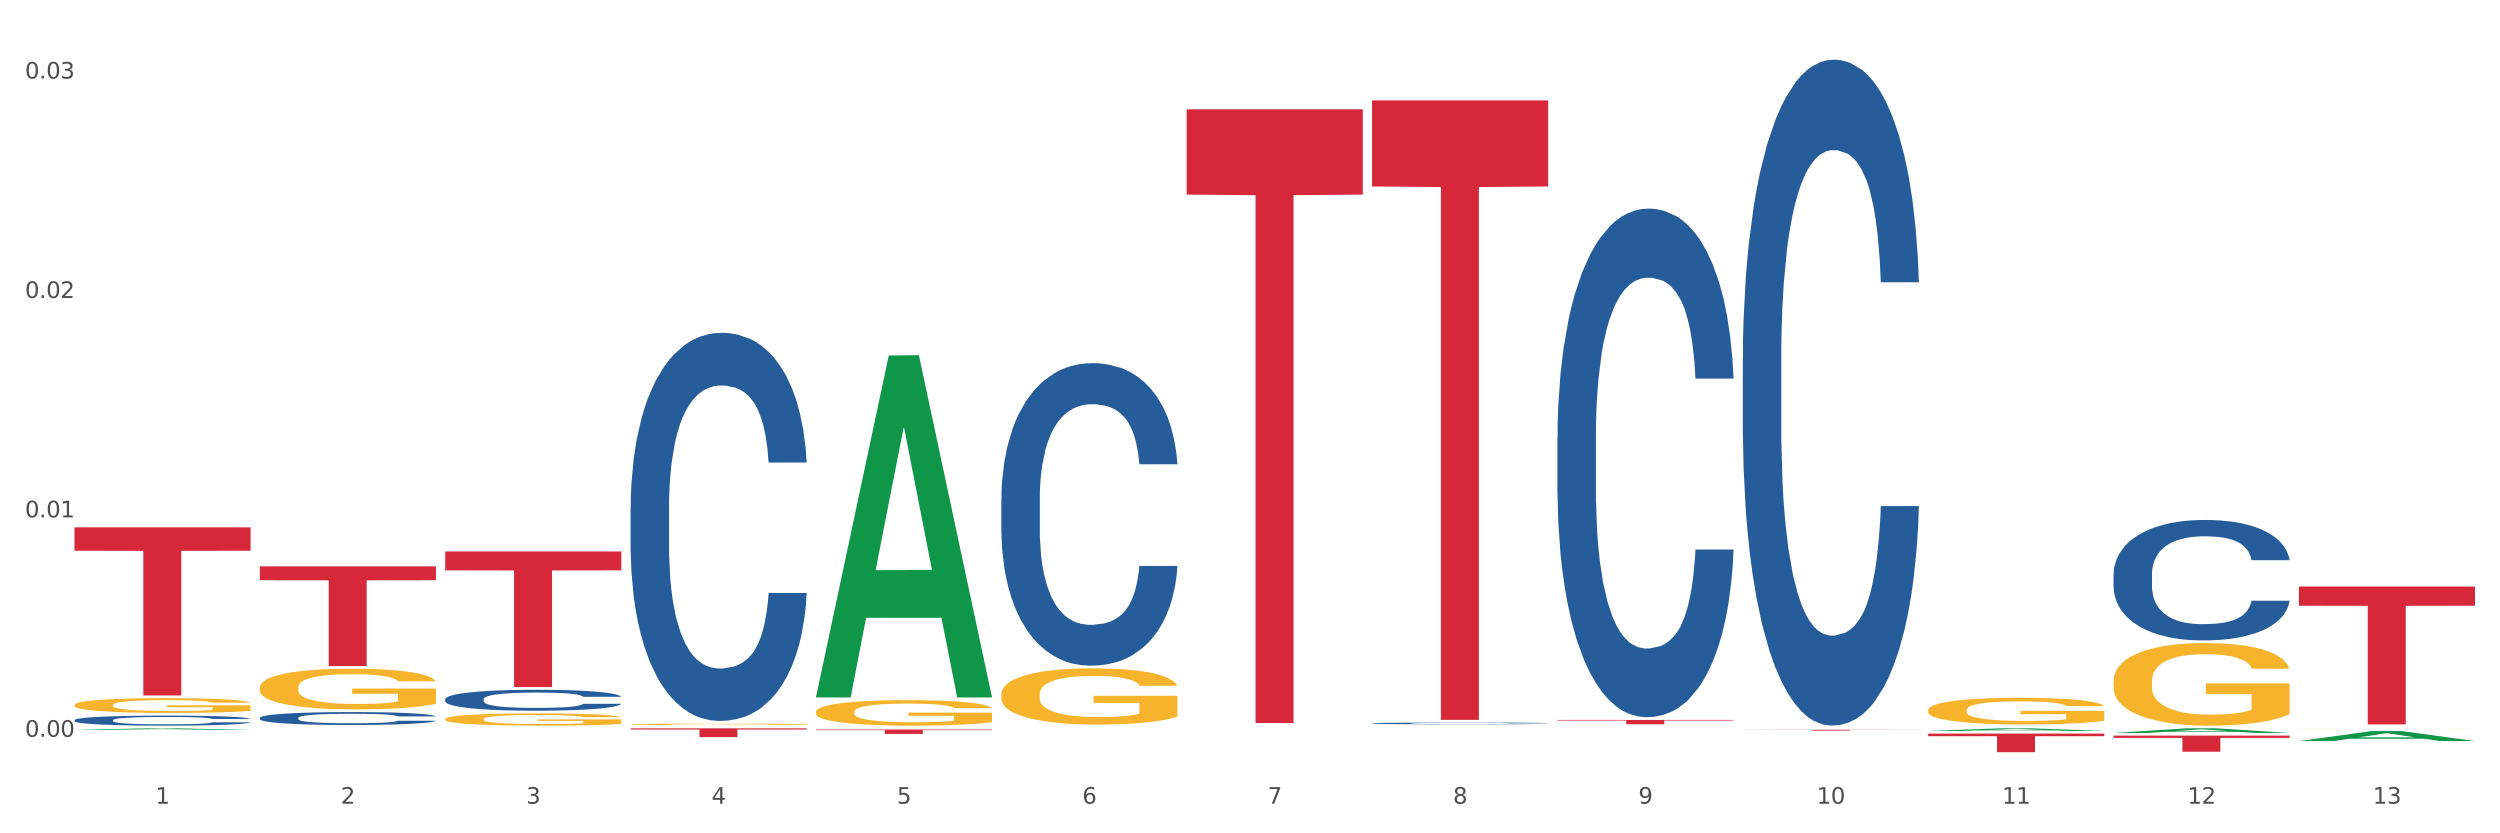 <?xml version="1.0" encoding="utf-8" standalone="no"?>
<!DOCTYPE svg PUBLIC "-//W3C//DTD SVG 1.1//EN"
  "http://www.w3.org/Graphics/SVG/1.1/DTD/svg11.dtd">
<svg xmlns:xlink="http://www.w3.org/1999/xlink" width="1080pt" height="360pt" viewBox="0 0 1080 360" xmlns="http://www.w3.org/2000/svg" version="1.1">
 <rect x="0" y="0" width="1080" height="360" fill="#333333" stroke="none"/>
 <defs>
  <style type="text/css">*{stroke-linejoin: round; stroke-linecap: butt}</style>
 </defs>
 <g id="figure_1">
  <g id="patch_1">
   <path d="M 0 360 
L 1080 360 
L 1080 0 
L 0 0 
z
" style="fill: #ffffff; stroke: #ffffff; stroke-linejoin: miter"/>
  </g>
  <g id="axes_1">
   <g id="matplotlib.axis_1">
    <g id="xtick_1">
     <g id="text_1">
      <!-- 1 -->
      <g style="fill: #4d4d4d" transform="translate(67.159 347.204) scale(0.096 -0.096)">
       <defs>
        <path id="DejaVuSans-31" d="M 794 531 
L 1825 531 
L 1825 4091 
L 703 3866 
L 703 4441 
L 1819 4666 
L 2450 4666 
L 2450 531 
L 3481 531 
L 3481 0 
L 794 0 
L 794 531 
z
" transform="scale(0.016)"/>
       </defs>
       <use xlink:href="#DejaVuSans-31"/>
      </g>
     </g>
    </g>
    <g id="xtick_2">
     <g id="text_2">
      <!-- 2 -->
      <g style="fill: #4d4d4d" transform="translate(147.238 347.204) scale(0.096 -0.096)">
       <defs>
        <path id="DejaVuSans-32" d="M 1228 531 
L 3431 531 
L 3431 0 
L 469 0 
L 469 531 
Q 828 903 1448 1529 
Q 2069 2156 2228 2338 
Q 2531 2678 2651 2914 
Q 2772 3150 2772 3378 
Q 2772 3750 2511 3984 
Q 2250 4219 1831 4219 
Q 1534 4219 1204 4116 
Q 875 4013 500 3803 
L 500 4441 
Q 881 4594 1212 4672 
Q 1544 4750 1819 4750 
Q 2544 4750 2975 4387 
Q 3406 4025 3406 3419 
Q 3406 3131 3298 2873 
Q 3191 2616 2906 2266 
Q 2828 2175 2409 1742 
Q 1991 1309 1228 531 
z
" transform="scale(0.016)"/>
       </defs>
       <use xlink:href="#DejaVuSans-32"/>
      </g>
     </g>
    </g>
    <g id="xtick_3">
     <g id="text_3">
      <!-- 3 -->
      <g style="fill: #4d4d4d" transform="translate(227.317 347.204) scale(0.096 -0.096)">
       <defs>
        <path id="DejaVuSans-33" d="M 2597 2516 
Q 3050 2419 3304 2112 
Q 3559 1806 3559 1356 
Q 3559 666 3084 287 
Q 2609 -91 1734 -91 
Q 1441 -91 1130 -33 
Q 819 25 488 141 
L 488 750 
Q 750 597 1062 519 
Q 1375 441 1716 441 
Q 2309 441 2620 675 
Q 2931 909 2931 1356 
Q 2931 1769 2642 2001 
Q 2353 2234 1838 2234 
L 1294 2234 
L 1294 2753 
L 1863 2753 
Q 2328 2753 2575 2939 
Q 2822 3125 2822 3475 
Q 2822 3834 2567 4026 
Q 2313 4219 1838 4219 
Q 1578 4219 1281 4162 
Q 984 4106 628 3988 
L 628 4550 
Q 988 4650 1302 4700 
Q 1616 4750 1894 4750 
Q 2613 4750 3031 4423 
Q 3450 4097 3450 3541 
Q 3450 3153 3228 2886 
Q 3006 2619 2597 2516 
z
" transform="scale(0.016)"/>
       </defs>
       <use xlink:href="#DejaVuSans-33"/>
      </g>
     </g>
    </g>
    <g id="xtick_4">
     <g id="text_4">
      <!-- 4 -->
      <g style="fill: #4d4d4d" transform="translate(307.396 347.204) scale(0.096 -0.096)">
       <defs>
        <path id="DejaVuSans-34" d="M 2419 4116 
L 825 1625 
L 2419 1625 
L 2419 4116 
z
M 2253 4666 
L 3047 4666 
L 3047 1625 
L 3713 1625 
L 3713 1100 
L 3047 1100 
L 3047 0 
L 2419 0 
L 2419 1100 
L 313 1100 
L 313 1709 
L 2253 4666 
z
" transform="scale(0.016)"/>
       </defs>
       <use xlink:href="#DejaVuSans-34"/>
      </g>
     </g>
    </g>
    <g id="xtick_5">
     <g id="text_5">
      <!-- 5 -->
      <g style="fill: #4d4d4d" transform="translate(387.475 347.204) scale(0.096 -0.096)">
       <defs>
        <path id="DejaVuSans-35" d="M 691 4666 
L 3169 4666 
L 3169 4134 
L 1269 4134 
L 1269 2991 
Q 1406 3038 1543 3061 
Q 1681 3084 1819 3084 
Q 2600 3084 3056 2656 
Q 3513 2228 3513 1497 
Q 3513 744 3044 326 
Q 2575 -91 1722 -91 
Q 1428 -91 1123 -41 
Q 819 9 494 109 
L 494 744 
Q 775 591 1075 516 
Q 1375 441 1709 441 
Q 2250 441 2565 725 
Q 2881 1009 2881 1497 
Q 2881 1984 2565 2268 
Q 2250 2553 1709 2553 
Q 1456 2553 1204 2497 
Q 953 2441 691 2322 
L 691 4666 
z
" transform="scale(0.016)"/>
       </defs>
       <use xlink:href="#DejaVuSans-35"/>
      </g>
     </g>
    </g>
    <g id="xtick_6">
     <g id="text_6">
      <!-- 6 -->
      <g style="fill: #4d4d4d" transform="translate(467.554 347.204) scale(0.096 -0.096)">
       <defs>
        <path id="DejaVuSans-36" d="M 2113 2584 
Q 1688 2584 1439 2293 
Q 1191 2003 1191 1497 
Q 1191 994 1439 701 
Q 1688 409 2113 409 
Q 2538 409 2786 701 
Q 3034 994 3034 1497 
Q 3034 2003 2786 2293 
Q 2538 2584 2113 2584 
z
M 3366 4563 
L 3366 3988 
Q 3128 4100 2886 4159 
Q 2644 4219 2406 4219 
Q 1781 4219 1451 3797 
Q 1122 3375 1075 2522 
Q 1259 2794 1537 2939 
Q 1816 3084 2150 3084 
Q 2853 3084 3261 2657 
Q 3669 2231 3669 1497 
Q 3669 778 3244 343 
Q 2819 -91 2113 -91 
Q 1303 -91 875 529 
Q 447 1150 447 2328 
Q 447 3434 972 4092 
Q 1497 4750 2381 4750 
Q 2619 4750 2861 4703 
Q 3103 4656 3366 4563 
z
" transform="scale(0.016)"/>
       </defs>
       <use xlink:href="#DejaVuSans-36"/>
      </g>
     </g>
    </g>
    <g id="xtick_7">
     <g id="text_7">
      <!-- 7 -->
      <g style="fill: #4d4d4d" transform="translate(547.634 347.204) scale(0.096 -0.096)">
       <defs>
        <path id="DejaVuSans-37" d="M 525 4666 
L 3525 4666 
L 3525 4397 
L 1831 0 
L 1172 0 
L 2766 4134 
L 525 4134 
L 525 4666 
z
" transform="scale(0.016)"/>
       </defs>
       <use xlink:href="#DejaVuSans-37"/>
      </g>
     </g>
    </g>
    <g id="xtick_8">
     <g id="text_8">
      <!-- 8 -->
      <g style="fill: #4d4d4d" transform="translate(627.713 347.204) scale(0.096 -0.096)">
       <defs>
        <path id="DejaVuSans-38" d="M 2034 2216 
Q 1584 2216 1326 1975 
Q 1069 1734 1069 1313 
Q 1069 891 1326 650 
Q 1584 409 2034 409 
Q 2484 409 2743 651 
Q 3003 894 3003 1313 
Q 3003 1734 2745 1975 
Q 2488 2216 2034 2216 
z
M 1403 2484 
Q 997 2584 770 2862 
Q 544 3141 544 3541 
Q 544 4100 942 4425 
Q 1341 4750 2034 4750 
Q 2731 4750 3128 4425 
Q 3525 4100 3525 3541 
Q 3525 3141 3298 2862 
Q 3072 2584 2669 2484 
Q 3125 2378 3379 2068 
Q 3634 1759 3634 1313 
Q 3634 634 3220 271 
Q 2806 -91 2034 -91 
Q 1263 -91 848 271 
Q 434 634 434 1313 
Q 434 1759 690 2068 
Q 947 2378 1403 2484 
z
M 1172 3481 
Q 1172 3119 1398 2916 
Q 1625 2713 2034 2713 
Q 2441 2713 2670 2916 
Q 2900 3119 2900 3481 
Q 2900 3844 2670 4047 
Q 2441 4250 2034 4250 
Q 1625 4250 1398 4047 
Q 1172 3844 1172 3481 
z
" transform="scale(0.016)"/>
       </defs>
       <use xlink:href="#DejaVuSans-38"/>
      </g>
     </g>
    </g>
    <g id="xtick_9">
     <g id="text_9">
      <!-- 9 -->
      <g style="fill: #4d4d4d" transform="translate(707.792 347.204) scale(0.096 -0.096)">
       <defs>
        <path id="DejaVuSans-39" d="M 703 97 
L 703 672 
Q 941 559 1184 500 
Q 1428 441 1663 441 
Q 2288 441 2617 861 
Q 2947 1281 2994 2138 
Q 2813 1869 2534 1725 
Q 2256 1581 1919 1581 
Q 1219 1581 811 2004 
Q 403 2428 403 3163 
Q 403 3881 828 4315 
Q 1253 4750 1959 4750 
Q 2769 4750 3195 4129 
Q 3622 3509 3622 2328 
Q 3622 1225 3098 567 
Q 2575 -91 1691 -91 
Q 1453 -91 1209 -44 
Q 966 3 703 97 
z
M 1959 2075 
Q 2384 2075 2632 2365 
Q 2881 2656 2881 3163 
Q 2881 3666 2632 3958 
Q 2384 4250 1959 4250 
Q 1534 4250 1286 3958 
Q 1038 3666 1038 3163 
Q 1038 2656 1286 2365 
Q 1534 2075 1959 2075 
z
" transform="scale(0.016)"/>
       </defs>
       <use xlink:href="#DejaVuSans-39"/>
      </g>
     </g>
    </g>
    <g id="xtick_10">
     <g id="text_10">
      <!-- 10 -->
      <g style="fill: #4d4d4d" transform="translate(784.817 347.204) scale(0.096 -0.096)">
       <defs>
        <path id="DejaVuSans-30" d="M 2034 4250 
Q 1547 4250 1301 3770 
Q 1056 3291 1056 2328 
Q 1056 1369 1301 889 
Q 1547 409 2034 409 
Q 2525 409 2770 889 
Q 3016 1369 3016 2328 
Q 3016 3291 2770 3770 
Q 2525 4250 2034 4250 
z
M 2034 4750 
Q 2819 4750 3233 4129 
Q 3647 3509 3647 2328 
Q 3647 1150 3233 529 
Q 2819 -91 2034 -91 
Q 1250 -91 836 529 
Q 422 1150 422 2328 
Q 422 3509 836 4129 
Q 1250 4750 2034 4750 
z
" transform="scale(0.016)"/>
       </defs>
       <use xlink:href="#DejaVuSans-31"/>
       <use xlink:href="#DejaVuSans-30" transform="translate(63.623 0)"/>
      </g>
     </g>
    </g>
    <g id="xtick_11">
     <g id="text_11">
      <!-- 11 -->
      <g style="fill: #4d4d4d" transform="translate(864.896 347.204) scale(0.096 -0.096)">
       <use xlink:href="#DejaVuSans-31"/>
       <use xlink:href="#DejaVuSans-31" transform="translate(63.623 0)"/>
      </g>
     </g>
    </g>
    <g id="xtick_12">
     <g id="text_12">
      <!-- 12 -->
      <g style="fill: #4d4d4d" transform="translate(944.975 347.204) scale(0.096 -0.096)">
       <use xlink:href="#DejaVuSans-31"/>
       <use xlink:href="#DejaVuSans-32" transform="translate(63.623 0)"/>
      </g>
     </g>
    </g>
    <g id="xtick_13">
     <g id="text_13">
      <!-- 13 -->
      <g style="fill: #4d4d4d" transform="translate(1025.054 347.204) scale(0.096 -0.096)">
       <use xlink:href="#DejaVuSans-31"/>
       <use xlink:href="#DejaVuSans-33" transform="translate(63.623 0)"/>
      </g>
     </g>
    </g>
    <g id="xtick_14"/>
    <g id="xtick_15"/>
    <g id="xtick_16"/>
    <g id="xtick_17"/>
    <g id="xtick_18"/>
    <g id="xtick_19"/>
    <g id="xtick_20"/>
    <g id="xtick_21"/>
    <g id="xtick_22"/>
    <g id="xtick_23"/>
    <g id="xtick_24"/>
    <g id="xtick_25"/>
   </g>
   <g id="matplotlib.axis_2">
    <g id="ytick_1">
     <g id="text_14">
      <!-- 0.00 -->
      <g style="fill: #4d4d4d" transform="translate(10.8 318.287) scale(0.096 -0.096)">
       <defs>
        <path id="DejaVuSans-2e" d="M 684 794 
L 1344 794 
L 1344 0 
L 684 0 
L 684 794 
z
" transform="scale(0.016)"/>
       </defs>
       <use xlink:href="#DejaVuSans-30"/>
       <use xlink:href="#DejaVuSans-2e" transform="translate(63.623 0)"/>
       <use xlink:href="#DejaVuSans-30" transform="translate(95.41 0)"/>
       <use xlink:href="#DejaVuSans-30" transform="translate(159.033 0)"/>
      </g>
     </g>
    </g>
    <g id="ytick_2">
     <g id="text_15">
      <!-- 0.01 -->
      <g style="fill: #4d4d4d" transform="translate(10.8 223.505) scale(0.096 -0.096)">
       <use xlink:href="#DejaVuSans-30"/>
       <use xlink:href="#DejaVuSans-2e" transform="translate(63.623 0)"/>
       <use xlink:href="#DejaVuSans-30" transform="translate(95.41 0)"/>
       <use xlink:href="#DejaVuSans-31" transform="translate(159.033 0)"/>
      </g>
     </g>
    </g>
    <g id="ytick_3">
     <g id="text_16">
      <!-- 0.02 -->
      <g style="fill: #4d4d4d" transform="translate(10.8 128.722) scale(0.096 -0.096)">
       <use xlink:href="#DejaVuSans-30"/>
       <use xlink:href="#DejaVuSans-2e" transform="translate(63.623 0)"/>
       <use xlink:href="#DejaVuSans-30" transform="translate(95.41 0)"/>
       <use xlink:href="#DejaVuSans-32" transform="translate(159.033 0)"/>
      </g>
     </g>
    </g>
    <g id="ytick_4">
     <g id="text_17">
      <!-- 0.03 -->
      <g style="fill: #4d4d4d" transform="translate(10.8 33.94) scale(0.096 -0.096)">
       <use xlink:href="#DejaVuSans-30"/>
       <use xlink:href="#DejaVuSans-2e" transform="translate(63.623 0)"/>
       <use xlink:href="#DejaVuSans-30" transform="translate(95.41 0)"/>
       <use xlink:href="#DejaVuSans-33" transform="translate(159.033 0)"/>
      </g>
     </g>
    </g>
    <g id="ytick_5"/>
    <g id="ytick_6"/>
    <g id="ytick_7"/>
   </g>
   <g id="PolyCollection_1">
    <path d="M 32.175 315.319 
L 32.253 315.318 
L 63.625 314.64 
L 76.644 314.64 
L 108.25 315.32 
L 93.192 315.32 
L 86.369 315.161 
L 53.978 315.161 
L 53.743 315.164 
L 47.155 315.32 
L 32.175 315.32 
L 32.175 315.319 
L 58.056 315.067 
L 82.291 315.066 
L 70.291 314.785 
L 70.134 314.783 
L 69.977 314.785 
L 57.978 315.066 
L 58.056 315.067 
L 32.175 315.319 
z
" clip-path="url(#pb653a51c1b)" style="fill: #109648"/>
    <path d="M 112.254 297.011 
L 112.344 296.995 
L 112.344 296.418 
L 112.524 295.92 
L 113.422 294.717 
L 114.769 293.723 
L 115.757 293.193 
L 116.745 292.76 
L 117.913 292.327 
L 119.35 291.878 
L 121.954 291.22 
L 123.571 290.883 
L 125.547 290.53 
L 129.14 290.017 
L 131.744 289.728 
L 134.439 289.488 
L 138.84 289.199 
L 141.714 289.071 
L 144.768 288.974 
L 148.45 288.91 
L 151.235 288.894 
L 157.342 288.942 
L 162.552 289.087 
L 165.067 289.199 
L 168.3 289.391 
L 170.007 289.52 
L 172.791 289.776 
L 175.665 290.113 
L 177.641 290.402 
L 180.605 290.947 
L 182.85 291.493 
L 184.916 292.167 
L 185.994 292.632 
L 186.802 293.065 
L 187.521 293.562 
L 188.24 294.348 
L 172.072 294.348 
L 171.444 293.787 
L 170.456 293.257 
L 169.019 292.744 
L 167.761 292.423 
L 165.606 292.022 
L 163.63 291.766 
L 161.564 291.573 
L 159.049 291.413 
L 157.073 291.332 
L 154.289 291.268 
L 148.81 291.284 
L 145.127 291.413 
L 142.612 291.573 
L 140.996 291.717 
L 139.559 291.878 
L 137.942 292.102 
L 136.056 292.439 
L 134.708 292.744 
L 133.361 293.129 
L 132.283 293.514 
L 131.295 293.963 
L 130.487 294.445 
L 129.858 294.942 
L 129.319 295.551 
L 128.87 296.562 
L 128.87 298.76 
L 129.05 299.257 
L 129.499 299.915 
L 130.038 300.412 
L 130.936 301.005 
L 131.744 301.406 
L 133.271 301.984 
L 134.978 302.465 
L 136.325 302.77 
L 137.672 303.027 
L 140.008 303.38 
L 142.612 303.668 
L 144.858 303.845 
L 147.912 304.005 
L 149.977 304.069 
L 151.774 304.101 
L 156.175 304.101 
L 159.318 304.053 
L 162.821 303.941 
L 165.516 303.797 
L 167.761 303.62 
L 170.276 303.331 
L 171.893 303.059 
L 171.893 299.706 
L 152.133 299.69 
L 152.133 297.46 
L 188.329 297.46 
L 188.329 304.005 
L 186.802 304.342 
L 185.096 304.647 
L 183.3 304.92 
L 180.605 305.256 
L 177.372 305.577 
L 174.497 305.802 
L 171.444 305.994 
L 167.851 306.171 
L 163.181 306.331 
L 160.306 306.395 
L 156.714 306.443 
L 152.492 306.46 
L 148.81 306.427 
L 145.217 306.347 
L 141.445 306.203 
L 137.762 305.994 
L 134.978 305.786 
L 132.194 305.529 
L 129.23 305.192 
L 126.894 304.871 
L 125.098 304.583 
L 123.122 304.214 
L 120.966 303.732 
L 119.35 303.299 
L 117.913 302.85 
L 116.386 302.273 
L 115.308 301.775 
L 114.23 301.15 
L 113.601 300.685 
L 112.883 299.963 
L 112.344 298.952 
L 112.254 297.011 
z
" clip-path="url(#pb653a51c1b)" style="fill: #f7b32b"/>
    <path d="M 192.333 310.635 
L 192.423 310.63 
L 192.423 310.456 
L 192.603 310.306 
L 193.501 309.944 
L 194.848 309.644 
L 195.836 309.484 
L 196.824 309.353 
L 197.992 309.223 
L 199.429 309.087 
L 202.034 308.889 
L 203.65 308.788 
L 205.626 308.681 
L 209.219 308.526 
L 211.824 308.439 
L 214.518 308.367 
L 218.919 308.28 
L 221.793 308.241 
L 224.847 308.212 
L 228.53 308.193 
L 231.314 308.188 
L 237.422 308.202 
L 242.631 308.246 
L 245.146 308.28 
L 248.379 308.338 
L 250.086 308.376 
L 252.87 308.454 
L 255.744 308.555 
L 257.72 308.642 
L 260.684 308.807 
L 262.93 308.971 
L 264.995 309.175 
L 266.073 309.315 
L 266.882 309.445 
L 267.6 309.595 
L 268.319 309.832 
L 252.152 309.832 
L 251.523 309.663 
L 250.535 309.503 
L 249.098 309.349 
L 247.84 309.252 
L 245.685 309.131 
L 243.709 309.054 
L 241.643 308.996 
L 239.128 308.947 
L 237.152 308.923 
L 234.368 308.904 
L 228.889 308.908 
L 225.206 308.947 
L 222.692 308.996 
L 221.075 309.039 
L 219.638 309.087 
L 218.021 309.155 
L 216.135 309.257 
L 214.788 309.349 
L 213.44 309.465 
L 212.363 309.581 
L 211.375 309.716 
L 210.566 309.861 
L 209.937 310.011 
L 209.399 310.195 
L 208.949 310.5 
L 208.949 311.162 
L 209.129 311.312 
L 209.578 311.511 
L 210.117 311.661 
L 211.015 311.84 
L 211.824 311.96 
L 213.351 312.135 
L 215.057 312.28 
L 216.404 312.372 
L 217.752 312.449 
L 220.087 312.555 
L 222.692 312.642 
L 224.937 312.696 
L 227.991 312.744 
L 230.057 312.763 
L 231.853 312.773 
L 236.254 312.773 
L 239.398 312.759 
L 242.9 312.725 
L 245.595 312.681 
L 247.84 312.628 
L 250.355 312.541 
L 251.972 312.459 
L 251.972 311.448 
L 232.212 311.443 
L 232.212 310.771 
L 268.408 310.771 
L 268.408 312.744 
L 266.882 312.846 
L 265.175 312.937 
L 263.379 313.02 
L 260.684 313.121 
L 257.451 313.218 
L 254.577 313.286 
L 251.523 313.344 
L 247.93 313.397 
L 243.26 313.445 
L 240.386 313.465 
L 236.793 313.479 
L 232.571 313.484 
L 228.889 313.474 
L 225.296 313.45 
L 221.524 313.407 
L 217.841 313.344 
L 215.057 313.281 
L 212.273 313.203 
L 209.309 313.102 
L 206.974 313.005 
L 205.177 312.918 
L 203.201 312.807 
L 201.046 312.662 
L 199.429 312.531 
L 197.992 312.396 
L 196.465 312.222 
L 195.387 312.072 
L 194.309 311.883 
L 193.681 311.743 
L 192.962 311.525 
L 192.423 311.22 
L 192.333 310.635 
z
" clip-path="url(#pb653a51c1b)" style="fill: #f7b32b"/>
    <path d="M 272.412 312.894 
L 272.502 312.893 
L 272.502 312.872 
L 272.682 312.854 
L 273.58 312.81 
L 274.927 312.774 
L 275.915 312.754 
L 276.903 312.738 
L 278.071 312.723 
L 279.508 312.706 
L 282.113 312.682 
L 283.729 312.67 
L 285.705 312.657 
L 289.298 312.638 
L 291.903 312.627 
L 294.597 312.619 
L 298.998 312.608 
L 301.873 312.603 
L 304.926 312.6 
L 308.609 312.598 
L 311.393 312.597 
L 317.501 312.599 
L 322.71 312.604 
L 325.225 312.608 
L 328.458 312.615 
L 330.165 312.62 
L 332.949 312.629 
L 335.823 312.642 
L 337.799 312.652 
L 340.763 312.672 
L 343.009 312.692 
L 345.075 312.717 
L 346.152 312.734 
L 346.961 312.75 
L 347.679 312.768 
L 348.398 312.796 
L 332.231 312.796 
L 331.602 312.776 
L 330.614 312.757 
L 329.177 312.738 
L 327.919 312.726 
L 325.764 312.711 
L 323.788 312.702 
L 321.722 312.695 
L 319.207 312.689 
L 317.231 312.686 
L 314.447 312.684 
L 308.968 312.684 
L 305.286 312.689 
L 302.771 312.695 
L 301.154 312.7 
L 299.717 312.706 
L 298.1 312.714 
L 296.214 312.727 
L 294.867 312.738 
L 293.52 312.752 
L 292.442 312.766 
L 291.454 312.782 
L 290.645 312.8 
L 290.017 312.818 
L 289.478 312.84 
L 289.029 312.877 
L 289.029 312.958 
L 289.208 312.976 
L 289.657 313 
L 290.196 313.018 
L 291.094 313.04 
L 291.903 313.055 
L 293.43 313.076 
L 295.136 313.093 
L 296.483 313.104 
L 297.831 313.114 
L 300.166 313.127 
L 302.771 313.137 
L 305.016 313.144 
L 308.07 313.15 
L 310.136 313.152 
L 311.932 313.153 
L 316.333 313.153 
L 319.477 313.151 
L 322.98 313.147 
L 325.674 313.142 
L 327.919 313.135 
L 330.434 313.125 
L 332.051 313.115 
L 332.051 312.992 
L 312.291 312.992 
L 312.291 312.91 
L 348.488 312.91 
L 348.488 313.15 
L 346.961 313.162 
L 345.254 313.173 
L 343.458 313.183 
L 340.763 313.195 
L 337.53 313.207 
L 334.656 313.215 
L 331.602 313.222 
L 328.009 313.229 
L 323.339 313.235 
L 320.465 313.237 
L 316.872 313.239 
L 312.651 313.239 
L 308.968 313.238 
L 305.375 313.235 
L 301.603 313.23 
L 297.921 313.222 
L 295.136 313.215 
L 292.352 313.205 
L 289.388 313.193 
L 287.053 313.181 
L 285.256 313.171 
L 283.28 313.157 
L 281.125 313.14 
L 279.508 313.124 
L 278.071 313.107 
L 276.544 313.086 
L 275.466 313.068 
L 274.388 313.045 
L 273.76 313.028 
L 273.041 313.002 
L 272.502 312.965 
L 272.412 312.894 
z
" clip-path="url(#pb653a51c1b)" style="fill: #f7b32b"/>
    <path d="M 352.492 307.56 
L 352.581 307.55 
L 352.581 307.188 
L 352.761 306.876 
L 353.659 306.122 
L 355.006 305.498 
L 355.994 305.166 
L 356.982 304.895 
L 358.15 304.623 
L 359.587 304.342 
L 362.192 303.929 
L 363.809 303.718 
L 365.785 303.497 
L 369.377 303.175 
L 371.982 302.994 
L 374.676 302.843 
L 379.078 302.662 
L 381.952 302.582 
L 385.005 302.521 
L 388.688 302.481 
L 391.472 302.471 
L 397.58 302.501 
L 402.789 302.592 
L 405.304 302.662 
L 408.538 302.783 
L 410.244 302.863 
L 413.028 303.024 
L 415.903 303.235 
L 417.879 303.416 
L 420.843 303.758 
L 423.088 304.1 
L 425.154 304.523 
L 426.232 304.814 
L 427.04 305.086 
L 427.758 305.398 
L 428.477 305.891 
L 412.31 305.891 
L 411.681 305.539 
L 410.693 305.207 
L 409.256 304.885 
L 407.999 304.684 
L 405.843 304.432 
L 403.867 304.271 
L 401.801 304.151 
L 399.286 304.05 
L 397.31 304 
L 394.526 303.959 
L 389.047 303.97 
L 385.365 304.05 
L 382.85 304.151 
L 381.233 304.241 
L 379.796 304.342 
L 378.179 304.482 
L 376.293 304.694 
L 374.946 304.885 
L 373.599 305.126 
L 372.521 305.368 
L 371.533 305.649 
L 370.724 305.951 
L 370.096 306.263 
L 369.557 306.645 
L 369.108 307.278 
L 369.108 308.656 
L 369.287 308.968 
L 369.737 309.381 
L 370.275 309.692 
L 371.174 310.064 
L 371.982 310.316 
L 373.509 310.678 
L 375.215 310.98 
L 376.563 311.171 
L 377.91 311.332 
L 380.245 311.553 
L 382.85 311.734 
L 385.095 311.845 
L 388.149 311.945 
L 390.215 311.985 
L 392.011 312.006 
L 396.412 312.006 
L 399.556 311.975 
L 403.059 311.905 
L 405.753 311.814 
L 407.999 311.704 
L 410.514 311.523 
L 412.13 311.352 
L 412.13 309.25 
L 392.37 309.24 
L 392.37 307.842 
L 428.567 307.842 
L 428.567 311.945 
L 427.04 312.156 
L 425.333 312.348 
L 423.537 312.519 
L 420.843 312.73 
L 417.609 312.931 
L 414.735 313.072 
L 411.681 313.192 
L 408.088 313.303 
L 403.418 313.404 
L 400.544 313.444 
L 396.951 313.474 
L 392.73 313.484 
L 389.047 313.464 
L 385.455 313.414 
L 381.682 313.323 
L 378 313.192 
L 375.215 313.062 
L 372.431 312.901 
L 369.467 312.689 
L 367.132 312.488 
L 365.335 312.307 
L 363.359 312.076 
L 361.204 311.774 
L 359.587 311.503 
L 358.15 311.221 
L 356.623 310.859 
L 355.545 310.547 
L 354.468 310.155 
L 353.839 309.863 
L 353.12 309.411 
L 352.581 308.777 
L 352.492 307.56 
z
" clip-path="url(#pb653a51c1b)" style="fill: #f7b32b"/>
    <path d="M 432.571 299.954 
L 432.661 299.932 
L 432.661 299.133 
L 432.84 298.446 
L 433.738 296.782 
L 435.086 295.406 
L 436.074 294.674 
L 437.062 294.075 
L 438.229 293.476 
L 439.666 292.855 
L 442.271 291.945 
L 443.888 291.479 
L 445.864 290.991 
L 449.456 290.281 
L 452.061 289.882 
L 454.756 289.549 
L 459.157 289.15 
L 462.031 288.972 
L 465.085 288.839 
L 468.767 288.75 
L 471.551 288.728 
L 477.659 288.795 
L 482.868 288.994 
L 485.383 289.15 
L 488.617 289.416 
L 490.323 289.593 
L 493.108 289.948 
L 495.982 290.414 
L 497.958 290.814 
L 500.922 291.568 
L 503.167 292.322 
L 505.233 293.254 
L 506.311 293.897 
L 507.119 294.496 
L 507.838 295.184 
L 508.556 296.271 
L 492.389 296.271 
L 491.76 295.495 
L 490.772 294.763 
L 489.335 294.053 
L 488.078 293.609 
L 485.922 293.054 
L 483.946 292.699 
L 481.88 292.433 
L 479.366 292.211 
L 477.39 292.1 
L 474.605 292.012 
L 469.126 292.034 
L 465.444 292.211 
L 462.929 292.433 
L 461.312 292.633 
L 459.875 292.855 
L 458.258 293.165 
L 456.372 293.631 
L 455.025 294.053 
L 453.678 294.585 
L 452.6 295.118 
L 451.612 295.739 
L 450.804 296.404 
L 450.175 297.092 
L 449.636 297.935 
L 449.187 299.333 
L 449.187 302.372 
L 449.367 303.06 
L 449.816 303.97 
L 450.355 304.658 
L 451.253 305.479 
L 452.061 306.033 
L 453.588 306.832 
L 455.295 307.497 
L 456.642 307.919 
L 457.989 308.274 
L 460.324 308.762 
L 462.929 309.161 
L 465.174 309.405 
L 468.228 309.627 
L 470.294 309.716 
L 472.09 309.76 
L 476.491 309.76 
L 479.635 309.694 
L 483.138 309.539 
L 485.832 309.339 
L 488.078 309.095 
L 490.593 308.695 
L 492.209 308.318 
L 492.209 303.681 
L 472.45 303.659 
L 472.45 300.575 
L 508.646 300.575 
L 508.646 309.627 
L 507.119 310.093 
L 505.413 310.515 
L 503.616 310.892 
L 500.922 311.358 
L 497.688 311.802 
L 494.814 312.112 
L 491.76 312.378 
L 488.168 312.622 
L 483.497 312.844 
L 480.623 312.933 
L 477.03 313 
L 472.809 313.022 
L 469.126 312.977 
L 465.534 312.866 
L 461.761 312.667 
L 458.079 312.378 
L 455.295 312.09 
L 452.51 311.735 
L 449.546 311.269 
L 447.211 310.825 
L 445.415 310.426 
L 443.439 309.916 
L 441.283 309.25 
L 439.666 308.651 
L 438.229 308.03 
L 436.702 307.231 
L 435.625 306.543 
L 434.547 305.678 
L 433.918 305.035 
L 433.199 304.036 
L 432.661 302.639 
L 432.571 299.954 
z
" clip-path="url(#pb653a51c1b)" style="fill: #f7b32b"/>
    <path d="M 832.967 306.775 
L 833.056 306.765 
L 833.056 306.386 
L 833.236 306.059 
L 834.134 305.27 
L 835.481 304.617 
L 836.469 304.269 
L 837.457 303.985 
L 838.625 303.701 
L 840.062 303.406 
L 842.667 302.974 
L 844.283 302.753 
L 846.259 302.522 
L 849.852 302.185 
L 852.457 301.995 
L 855.151 301.837 
L 859.552 301.648 
L 862.427 301.564 
L 865.48 301.5 
L 869.163 301.458 
L 871.947 301.448 
L 878.055 301.479 
L 883.264 301.574 
L 885.779 301.648 
L 889.012 301.774 
L 890.719 301.858 
L 893.503 302.027 
L 896.377 302.248 
L 898.353 302.438 
L 901.317 302.795 
L 903.563 303.153 
L 905.629 303.596 
L 906.706 303.901 
L 907.515 304.185 
L 908.233 304.512 
L 908.952 305.028 
L 892.785 305.028 
L 892.156 304.659 
L 891.168 304.312 
L 889.731 303.975 
L 888.474 303.764 
L 886.318 303.501 
L 884.342 303.332 
L 882.276 303.206 
L 879.761 303.101 
L 877.785 303.048 
L 875.001 303.006 
L 869.522 303.017 
L 865.84 303.101 
L 863.325 303.206 
L 861.708 303.301 
L 860.271 303.406 
L 858.654 303.554 
L 856.768 303.775 
L 855.421 303.975 
L 854.074 304.227 
L 852.996 304.48 
L 852.008 304.775 
L 851.199 305.091 
L 850.571 305.417 
L 850.032 305.817 
L 849.583 306.481 
L 849.583 307.923 
L 849.762 308.249 
L 850.211 308.681 
L 850.75 309.007 
L 851.648 309.397 
L 852.457 309.66 
L 853.984 310.039 
L 855.69 310.355 
L 857.038 310.555 
L 858.385 310.724 
L 860.72 310.955 
L 863.325 311.145 
L 865.57 311.261 
L 868.624 311.366 
L 870.69 311.408 
L 872.486 311.429 
L 876.887 311.429 
L 880.031 311.397 
L 883.534 311.324 
L 886.228 311.229 
L 888.474 311.113 
L 890.988 310.924 
L 892.605 310.745 
L 892.605 308.544 
L 872.845 308.534 
L 872.845 307.07 
L 909.042 307.07 
L 909.042 311.366 
L 907.515 311.587 
L 905.808 311.787 
L 904.012 311.966 
L 901.317 312.187 
L 898.084 312.398 
L 895.21 312.545 
L 892.156 312.671 
L 888.563 312.787 
L 883.893 312.893 
L 881.019 312.935 
L 877.426 312.966 
L 873.205 312.977 
L 869.522 312.956 
L 865.929 312.903 
L 862.157 312.808 
L 858.475 312.671 
L 855.69 312.535 
L 852.906 312.366 
L 849.942 312.145 
L 847.607 311.934 
L 845.81 311.745 
L 843.834 311.503 
L 841.679 311.187 
L 840.062 310.903 
L 838.625 310.608 
L 837.098 310.229 
L 836.02 309.902 
L 834.942 309.492 
L 834.314 309.186 
L 833.595 308.713 
L 833.056 308.049 
L 832.967 306.775 
z
" clip-path="url(#pb653a51c1b)" style="fill: #f7b32b"/>
    <path d="M 913.046 294.304 
L 913.135 294.271 
L 913.135 293.099 
L 913.315 292.089 
L 914.213 289.647 
L 915.561 287.628 
L 916.549 286.553 
L 917.537 285.674 
L 918.704 284.795 
L 920.141 283.883 
L 922.746 282.548 
L 924.363 281.864 
L 926.339 281.148 
L 929.931 280.106 
L 932.536 279.52 
L 935.231 279.031 
L 939.632 278.445 
L 942.506 278.184 
L 945.559 277.989 
L 949.242 277.859 
L 952.026 277.826 
L 958.134 277.924 
L 963.343 278.217 
L 965.858 278.445 
L 969.092 278.836 
L 970.798 279.096 
L 973.582 279.617 
L 976.457 280.301 
L 978.433 280.887 
L 981.397 281.994 
L 983.642 283.102 
L 985.708 284.469 
L 986.786 285.414 
L 987.594 286.293 
L 988.312 287.302 
L 989.031 288.898 
L 972.864 288.898 
L 972.235 287.758 
L 971.247 286.684 
L 969.81 285.642 
L 968.553 284.99 
L 966.397 284.176 
L 964.421 283.655 
L 962.355 283.264 
L 959.84 282.939 
L 957.864 282.776 
L 955.08 282.646 
L 949.601 282.678 
L 945.919 282.939 
L 943.404 283.264 
L 941.787 283.558 
L 940.35 283.883 
L 938.733 284.339 
L 936.847 285.023 
L 935.5 285.642 
L 934.153 286.423 
L 933.075 287.205 
L 932.087 288.117 
L 931.279 289.093 
L 930.65 290.103 
L 930.111 291.34 
L 929.662 293.392 
L 929.662 297.853 
L 929.841 298.863 
L 930.291 300.198 
L 930.829 301.207 
L 931.728 302.412 
L 932.536 303.226 
L 934.063 304.399 
L 935.769 305.376 
L 937.117 305.994 
L 938.464 306.515 
L 940.799 307.232 
L 943.404 307.818 
L 945.649 308.176 
L 948.703 308.502 
L 950.769 308.632 
L 952.565 308.697 
L 956.966 308.697 
L 960.11 308.599 
L 963.613 308.371 
L 966.307 308.078 
L 968.553 307.72 
L 971.068 307.134 
L 972.684 306.58 
L 972.684 299.775 
L 952.925 299.742 
L 952.925 295.216 
L 989.121 295.216 
L 989.121 308.502 
L 987.594 309.186 
L 985.887 309.804 
L 984.091 310.358 
L 981.397 311.042 
L 978.163 311.693 
L 975.289 312.149 
L 972.235 312.54 
L 968.643 312.898 
L 963.972 313.224 
L 961.098 313.354 
L 957.505 313.451 
L 953.284 313.484 
L 949.601 313.419 
L 946.009 313.256 
L 942.236 312.963 
L 938.554 312.54 
L 935.769 312.116 
L 932.985 311.595 
L 930.021 310.911 
L 927.686 310.26 
L 925.89 309.674 
L 923.914 308.925 
L 921.758 307.948 
L 920.141 307.069 
L 918.704 306.157 
L 917.177 304.985 
L 916.099 303.975 
L 915.022 302.705 
L 914.393 301.761 
L 913.674 300.296 
L 913.135 298.244 
L 913.046 294.304 
z
" clip-path="url(#pb653a51c1b)" style="fill: #f7b32b"/>
    <path d="M 993.125 314.652 
L 993.215 314.652 
L 993.215 314.651 
L 993.394 314.651 
L 994.292 314.649 
L 995.64 314.647 
L 996.628 314.646 
L 997.616 314.646 
L 998.783 314.645 
L 1000.22 314.644 
L 1002.825 314.643 
L 1004.442 314.643 
L 1006.418 314.642 
L 1010.01 314.641 
L 1012.615 314.641 
L 1015.31 314.64 
L 1019.711 314.64 
L 1022.585 314.64 
L 1025.639 314.64 
L 1029.321 314.64 
L 1032.105 314.64 
L 1038.213 314.64 
L 1043.422 314.64 
L 1045.937 314.64 
L 1049.171 314.64 
L 1050.877 314.641 
L 1053.662 314.641 
L 1056.536 314.641 
L 1058.512 314.642 
L 1061.476 314.643 
L 1063.721 314.644 
L 1065.787 314.645 
L 1066.865 314.645 
L 1067.673 314.646 
L 1068.392 314.647 
L 1069.11 314.648 
L 1052.943 314.648 
L 1052.314 314.647 
L 1051.326 314.646 
L 1049.889 314.646 
L 1048.632 314.645 
L 1046.476 314.644 
L 1044.5 314.644 
L 1042.434 314.644 
L 1039.92 314.644 
L 1037.944 314.643 
L 1035.159 314.643 
L 1029.68 314.643 
L 1025.998 314.644 
L 1023.483 314.644 
L 1021.866 314.644 
L 1020.429 314.644 
L 1018.813 314.645 
L 1016.926 314.645 
L 1015.579 314.646 
L 1014.232 314.646 
L 1013.154 314.647 
L 1012.166 314.648 
L 1011.358 314.648 
L 1010.729 314.649 
L 1010.19 314.65 
L 1009.741 314.652 
L 1009.741 314.655 
L 1009.921 314.656 
L 1010.37 314.657 
L 1010.909 314.658 
L 1011.807 314.659 
L 1012.615 314.659 
L 1014.142 314.66 
L 1015.849 314.661 
L 1017.196 314.661 
L 1018.543 314.662 
L 1020.878 314.662 
L 1023.483 314.663 
L 1025.728 314.663 
L 1028.782 314.663 
L 1030.848 314.663 
L 1032.644 314.663 
L 1037.045 314.663 
L 1040.189 314.663 
L 1043.692 314.663 
L 1046.386 314.663 
L 1048.632 314.663 
L 1051.147 314.662 
L 1052.763 314.662 
L 1052.763 314.657 
L 1033.004 314.657 
L 1033.004 314.653 
L 1069.2 314.653 
L 1069.2 314.663 
L 1067.673 314.664 
L 1065.967 314.664 
L 1064.17 314.665 
L 1061.476 314.665 
L 1058.242 314.666 
L 1055.368 314.666 
L 1052.314 314.666 
L 1048.722 314.667 
L 1044.051 314.667 
L 1041.177 314.667 
L 1037.584 314.667 
L 1033.363 314.667 
L 1029.68 314.667 
L 1026.088 314.667 
L 1022.315 314.667 
L 1018.633 314.666 
L 1015.849 314.666 
L 1013.064 314.666 
L 1010.1 314.665 
L 1007.765 314.665 
L 1005.969 314.664 
L 1003.993 314.664 
L 1001.837 314.663 
L 1000.22 314.662 
L 998.783 314.661 
L 997.256 314.661 
L 996.179 314.66 
L 995.101 314.659 
L 994.472 314.658 
L 993.754 314.657 
L 993.215 314.655 
L 993.125 314.652 
z
" clip-path="url(#pb653a51c1b)" style="fill: #f7b32b"/>
    <path d="M 112.254 310.119 
L 112.344 310.114 
L 112.344 309.971 
L 112.614 309.778 
L 113.603 309.422 
L 114.862 309.152 
L 117.02 308.836 
L 118.189 308.704 
L 119.718 308.557 
L 122.865 308.317 
L 126.462 308.114 
L 128.98 308.002 
L 130.868 307.931 
L 135.095 307.803 
L 137.523 307.747 
L 140.04 307.702 
L 142.199 307.671 
L 145.796 307.635 
L 148.673 307.62 
L 152 307.615 
L 154.788 307.62 
L 158.475 307.641 
L 163.87 307.702 
L 165.938 307.737 
L 168.726 307.798 
L 171.604 307.88 
L 173.942 307.961 
L 176.639 308.078 
L 179.427 308.231 
L 182.125 308.424 
L 184.013 308.602 
L 185.542 308.791 
L 186.891 309.02 
L 187.88 309.269 
L 188.329 309.478 
L 171.873 309.478 
L 171.424 309.289 
L 170.525 309.086 
L 169.625 308.948 
L 168.636 308.836 
L 167.107 308.709 
L 165.759 308.628 
L 163.51 308.531 
L 161.442 308.47 
L 159.734 308.434 
L 157.665 308.404 
L 153.259 308.373 
L 150.112 308.373 
L 148.134 308.384 
L 145.706 308.409 
L 143.637 308.445 
L 141.209 308.506 
L 139.321 308.572 
L 137.433 308.658 
L 136.354 308.719 
L 134.735 308.831 
L 133.656 308.923 
L 132.217 309.081 
L 131.408 309.193 
L 129.969 309.483 
L 129.34 309.696 
L 129.07 309.844 
L 128.89 310.007 
L 128.89 310.801 
L 129.43 311.157 
L 129.879 311.31 
L 130.599 311.483 
L 131.947 311.707 
L 133.926 311.925 
L 135.994 312.083 
L 137.702 312.18 
L 139.321 312.251 
L 140.94 312.307 
L 142.918 312.358 
L 144.537 312.389 
L 146.965 312.419 
L 149.842 312.434 
L 152.09 312.434 
L 156.676 312.409 
L 158.745 312.384 
L 160.723 312.348 
L 162.881 312.292 
L 164.59 312.231 
L 165.579 312.185 
L 167.197 312.088 
L 168.456 311.987 
L 169.535 311.87 
L 170.255 311.768 
L 171.064 311.615 
L 171.694 311.442 
L 171.873 311.35 
L 188.329 311.35 
L 187.97 311.534 
L 187.34 311.712 
L 186.081 311.951 
L 185.092 312.088 
L 183.563 312.256 
L 181.945 312.399 
L 179.697 312.557 
L 177.628 312.674 
L 175.47 312.775 
L 173.132 312.867 
L 168.906 312.994 
L 167.377 313.03 
L 164.14 313.091 
L 161.622 313.127 
L 157.935 313.162 
L 154.158 313.182 
L 150.202 313.188 
L 146.695 313.177 
L 142.828 313.147 
L 140.4 313.116 
L 137.702 313.071 
L 134.555 312.999 
L 131.588 312.913 
L 128.8 312.811 
L 126.192 312.694 
L 123.764 312.562 
L 120.617 312.343 
L 118.279 312.129 
L 116.57 311.931 
L 115.401 311.763 
L 114.232 311.549 
L 113.603 311.401 
L 112.614 311.045 
L 112.254 310.714 
L 112.254 310.119 
z
" clip-path="url(#pb653a51c1b)" style="fill: #255c99"/>
    <path d="M 32.175 304.552 
L 32.265 304.546 
L 32.265 304.336 
L 32.444 304.156 
L 33.343 303.719 
L 34.69 303.358 
L 35.678 303.165 
L 36.666 303.008 
L 37.833 302.851 
L 39.271 302.687 
L 41.875 302.449 
L 43.492 302.326 
L 45.468 302.198 
L 49.061 302.012 
L 51.665 301.907 
L 54.36 301.819 
L 58.761 301.714 
L 61.635 301.668 
L 64.689 301.633 
L 68.371 301.61 
L 71.156 301.604 
L 77.263 301.621 
L 82.473 301.674 
L 84.988 301.714 
L 88.221 301.784 
L 89.927 301.831 
L 92.712 301.924 
L 95.586 302.047 
L 97.562 302.151 
L 100.526 302.35 
L 102.771 302.548 
L 104.837 302.792 
L 105.915 302.961 
L 106.723 303.119 
L 107.442 303.299 
L 108.16 303.585 
L 91.993 303.585 
L 91.365 303.381 
L 90.377 303.189 
L 88.939 303.002 
L 87.682 302.886 
L 85.526 302.74 
L 83.55 302.647 
L 81.485 302.577 
L 78.97 302.519 
L 76.994 302.489 
L 74.209 302.466 
L 68.731 302.472 
L 65.048 302.519 
L 62.533 302.577 
L 60.917 302.629 
L 59.479 302.687 
L 57.863 302.769 
L 55.977 302.891 
L 54.629 303.002 
L 53.282 303.142 
L 52.204 303.282 
L 51.216 303.445 
L 50.408 303.62 
L 49.779 303.8 
L 49.24 304.022 
L 48.791 304.389 
L 48.791 305.187 
L 48.971 305.368 
L 49.42 305.607 
L 49.959 305.787 
L 50.857 306.003 
L 51.665 306.149 
L 53.192 306.358 
L 54.899 306.533 
L 56.246 306.644 
L 57.593 306.737 
L 59.929 306.865 
L 62.533 306.97 
L 64.779 307.034 
L 67.832 307.092 
L 69.898 307.116 
L 71.695 307.127 
L 76.096 307.127 
L 79.239 307.11 
L 82.742 307.069 
L 85.437 307.017 
L 87.682 306.953 
L 90.197 306.848 
L 91.814 306.749 
L 91.814 305.531 
L 72.054 305.525 
L 72.054 304.715 
L 108.25 304.715 
L 108.25 307.092 
L 106.723 307.215 
L 105.017 307.326 
L 103.22 307.425 
L 100.526 307.547 
L 97.292 307.663 
L 94.418 307.745 
L 91.365 307.815 
L 87.772 307.879 
L 83.101 307.937 
L 80.227 307.961 
L 76.635 307.978 
L 72.413 307.984 
L 68.731 307.972 
L 65.138 307.943 
L 61.366 307.891 
L 57.683 307.815 
L 54.899 307.739 
L 52.114 307.646 
L 49.15 307.524 
L 46.815 307.407 
L 45.019 307.302 
L 43.043 307.168 
L 40.887 306.993 
L 39.271 306.836 
L 37.833 306.673 
L 36.307 306.463 
L 35.229 306.283 
L 34.151 306.055 
L 33.522 305.886 
L 32.804 305.624 
L 32.265 305.257 
L 32.175 304.552 
z
" clip-path="url(#pb653a51c1b)" style="fill: #f7b32b"/>
    <path d="M 913.046 248.006 
L 913.136 247.959 
L 913.136 246.628 
L 913.405 244.821 
L 914.395 241.494 
L 915.653 238.974 
L 917.812 236.027 
L 918.981 234.791 
L 920.509 233.412 
L 923.657 231.178 
L 927.254 229.277 
L 929.771 228.231 
L 931.66 227.565 
L 935.886 226.377 
L 938.314 225.854 
L 940.832 225.426 
L 942.99 225.141 
L 946.587 224.808 
L 949.465 224.666 
L 952.792 224.618 
L 955.579 224.666 
L 959.266 224.856 
L 964.662 225.426 
L 966.73 225.759 
L 969.518 226.329 
L 972.395 227.09 
L 974.733 227.851 
L 977.431 228.944 
L 980.218 230.37 
L 982.916 232.176 
L 984.805 233.84 
L 986.333 235.599 
L 987.682 237.738 
L 988.671 240.068 
L 989.121 242.017 
L 972.665 242.017 
L 972.215 240.258 
L 971.316 238.356 
L 970.417 237.073 
L 969.428 236.027 
L 967.899 234.839 
L 966.55 234.078 
L 964.302 233.175 
L 962.234 232.604 
L 960.525 232.272 
L 958.457 231.986 
L 954.051 231.701 
L 950.903 231.701 
L 948.925 231.796 
L 946.497 232.034 
L 944.429 232.367 
L 942.001 232.937 
L 940.113 233.555 
L 938.224 234.363 
L 937.145 234.934 
L 935.527 235.979 
L 934.447 236.835 
L 933.009 238.309 
L 932.199 239.355 
L 930.761 242.064 
L 930.131 244.061 
L 929.861 245.439 
L 929.681 246.96 
L 929.681 254.376 
L 930.221 257.704 
L 930.671 259.13 
L 931.39 260.746 
L 932.739 262.838 
L 934.717 264.882 
L 936.785 266.355 
L 938.494 267.258 
L 940.113 267.924 
L 941.731 268.447 
L 943.71 268.922 
L 945.328 269.207 
L 947.756 269.493 
L 950.634 269.635 
L 952.882 269.635 
L 957.468 269.398 
L 959.536 269.16 
L 961.514 268.827 
L 963.673 268.304 
L 965.381 267.734 
L 966.37 267.306 
L 967.989 266.403 
L 969.248 265.452 
L 970.327 264.359 
L 971.046 263.408 
L 971.856 261.982 
L 972.485 260.366 
L 972.665 259.51 
L 989.121 259.51 
L 988.761 261.221 
L 988.132 262.885 
L 986.873 265.119 
L 985.884 266.403 
L 984.355 267.972 
L 982.736 269.303 
L 980.488 270.776 
L 978.42 271.87 
L 976.262 272.82 
L 973.924 273.676 
L 969.697 274.864 
L 968.169 275.197 
L 964.931 275.768 
L 962.414 276.1 
L 958.727 276.433 
L 954.95 276.623 
L 950.993 276.671 
L 947.486 276.576 
L 943.62 276.29 
L 941.192 276.005 
L 938.494 275.577 
L 935.347 274.912 
L 932.379 274.104 
L 929.592 273.153 
L 926.984 272.06 
L 924.556 270.824 
L 921.409 268.78 
L 919.071 266.783 
L 917.362 264.929 
L 916.193 263.36 
L 915.024 261.364 
L 914.395 259.985 
L 913.405 256.658 
L 913.046 253.568 
L 913.046 248.006 
z
" clip-path="url(#pb653a51c1b)" style="fill: #255c99"/>
    <path d="M 752.887 155.031 
L 752.977 154.769 
L 752.977 147.412 
L 753.247 137.427 
L 754.236 119.035 
L 755.495 105.109 
L 757.653 88.819 
L 758.822 81.988 
L 760.351 74.368 
L 763.498 62.019 
L 767.095 51.509 
L 769.613 45.728 
L 771.501 42.05 
L 775.728 35.481 
L 778.156 32.591 
L 780.674 30.226 
L 782.832 28.65 
L 786.429 26.81 
L 789.306 26.022 
L 792.633 25.759 
L 795.421 26.022 
L 799.108 27.073 
L 804.503 30.226 
L 806.572 32.065 
L 809.359 35.218 
L 812.237 39.422 
L 814.575 43.626 
L 817.273 49.67 
L 820.06 57.552 
L 822.758 67.536 
L 824.646 76.733 
L 826.175 86.454 
L 827.524 98.278 
L 828.513 111.153 
L 828.963 121.925 
L 812.507 121.925 
L 812.057 112.204 
L 811.158 101.694 
L 810.258 94.599 
L 809.269 88.819 
L 807.741 82.25 
L 806.392 78.046 
L 804.144 73.054 
L 802.075 69.901 
L 800.367 68.062 
L 798.299 66.485 
L 793.892 64.909 
L 790.745 64.909 
L 788.767 65.434 
L 786.339 66.748 
L 784.271 68.587 
L 781.843 71.74 
L 779.954 75.156 
L 778.066 79.623 
L 776.987 82.776 
L 775.368 88.556 
L 774.289 93.286 
L 772.85 101.431 
L 772.041 107.211 
L 770.602 122.188 
L 769.973 133.223 
L 769.703 140.843 
L 769.523 149.251 
L 769.523 190.24 
L 770.063 208.632 
L 770.512 216.515 
L 771.232 225.448 
L 772.581 237.009 
L 774.559 248.307 
L 776.627 256.452 
L 778.336 261.444 
L 779.954 265.123 
L 781.573 268.013 
L 783.551 270.641 
L 785.17 272.217 
L 787.598 273.794 
L 790.475 274.582 
L 792.723 274.582 
L 797.31 273.268 
L 799.378 271.954 
L 801.356 270.115 
L 803.514 267.225 
L 805.223 264.072 
L 806.212 261.707 
L 807.831 256.715 
L 809.089 251.46 
L 810.169 245.417 
L 810.888 240.162 
L 811.697 232.279 
L 812.327 223.346 
L 812.507 218.616 
L 828.963 218.616 
L 828.603 228.075 
L 827.973 237.272 
L 826.714 249.621 
L 825.725 256.715 
L 824.197 265.386 
L 822.578 272.743 
L 820.33 280.888 
L 818.262 286.931 
L 816.104 292.186 
L 813.765 296.915 
L 809.539 303.484 
L 808.01 305.323 
L 804.773 308.476 
L 802.255 310.316 
L 798.568 312.155 
L 794.792 313.206 
L 790.835 313.469 
L 787.328 312.943 
L 783.461 311.367 
L 781.033 309.79 
L 778.336 307.425 
L 775.188 303.747 
L 772.221 299.28 
L 769.433 294.025 
L 766.825 287.982 
L 764.398 281.151 
L 761.25 269.852 
L 758.912 258.817 
L 757.204 248.57 
L 756.035 239.899 
L 754.866 228.864 
L 754.236 221.244 
L 753.247 202.852 
L 752.887 185.773 
L 752.887 155.031 
z
" clip-path="url(#pb653a51c1b)" style="fill: #255c99"/>
    <path d="M 672.808 188.84 
L 672.898 188.64 
L 672.898 183.021 
L 673.168 175.395 
L 674.157 161.348 
L 675.416 150.713 
L 677.574 138.271 
L 678.743 133.054 
L 680.272 127.234 
L 683.419 117.802 
L 687.016 109.776 
L 689.534 105.361 
L 691.422 102.551 
L 695.649 97.534 
L 698.077 95.327 
L 700.595 93.521 
L 702.753 92.317 
L 706.35 90.912 
L 709.227 90.31 
L 712.554 90.11 
L 715.342 90.31 
L 719.029 91.113 
L 724.424 93.521 
L 726.492 94.926 
L 729.28 97.334 
L 732.158 100.545 
L 734.496 103.755 
L 737.193 108.371 
L 739.981 114.391 
L 742.679 122.017 
L 744.567 129.04 
L 746.096 136.465 
L 747.445 145.495 
L 748.434 155.328 
L 748.883 163.556 
L 732.427 163.556 
L 731.978 156.131 
L 731.079 148.104 
L 730.179 142.686 
L 729.19 138.271 
L 727.661 133.254 
L 726.313 130.043 
L 724.065 126.231 
L 721.996 123.823 
L 720.288 122.418 
L 718.22 121.214 
L 713.813 120.01 
L 710.666 120.01 
L 708.688 120.411 
L 706.26 121.415 
L 704.191 122.819 
L 701.764 125.227 
L 699.875 127.836 
L 697.987 131.247 
L 696.908 133.656 
L 695.289 138.07 
L 694.21 141.682 
L 692.771 147.903 
L 691.962 152.318 
L 690.523 163.756 
L 689.894 172.185 
L 689.624 178.004 
L 689.444 184.426 
L 689.444 215.731 
L 689.984 229.778 
L 690.433 235.798 
L 691.153 242.621 
L 692.501 251.45 
L 694.48 260.079 
L 696.548 266.3 
L 698.257 270.113 
L 699.875 272.922 
L 701.494 275.13 
L 703.472 277.136 
L 705.091 278.34 
L 707.519 279.544 
L 710.396 280.146 
L 712.644 280.146 
L 717.23 279.143 
L 719.299 278.14 
L 721.277 276.735 
L 723.435 274.528 
L 725.144 272.12 
L 726.133 270.314 
L 727.751 266.501 
L 729.01 262.487 
L 730.089 257.872 
L 730.809 253.858 
L 731.618 247.838 
L 732.248 241.015 
L 732.427 237.403 
L 748.883 237.403 
L 748.524 244.627 
L 747.894 251.651 
L 746.635 261.083 
L 745.646 266.501 
L 744.117 273.123 
L 742.499 278.742 
L 740.251 284.963 
L 738.183 289.578 
L 736.024 293.592 
L 733.686 297.204 
L 729.46 302.22 
L 727.931 303.625 
L 724.694 306.033 
L 722.176 307.438 
L 718.489 308.843 
L 714.713 309.645 
L 710.756 309.846 
L 707.249 309.445 
L 703.382 308.241 
L 700.954 307.037 
L 698.257 305.231 
L 695.109 302.421 
L 692.142 299.01 
L 689.354 294.996 
L 686.746 290.381 
L 684.318 285.163 
L 681.171 276.534 
L 678.833 268.106 
L 677.125 260.28 
L 675.956 253.658 
L 674.787 245.229 
L 674.157 239.41 
L 673.168 225.363 
L 672.808 212.319 
L 672.808 188.84 
z
" clip-path="url(#pb653a51c1b)" style="fill: #255c99"/>
    <path d="M 592.729 312.486 
L 592.819 312.485 
L 592.819 312.465 
L 593.089 312.438 
L 594.078 312.388 
L 595.337 312.35 
L 597.495 312.306 
L 598.664 312.287 
L 600.193 312.266 
L 603.34 312.233 
L 606.937 312.204 
L 609.455 312.188 
L 611.343 312.178 
L 615.57 312.161 
L 617.998 312.153 
L 620.515 312.146 
L 622.674 312.142 
L 626.27 312.137 
L 629.148 312.135 
L 632.475 312.134 
L 635.263 312.135 
L 638.95 312.138 
L 644.345 312.146 
L 646.413 312.151 
L 649.201 312.16 
L 652.078 312.171 
L 654.417 312.183 
L 657.114 312.199 
L 659.902 312.221 
L 662.6 312.248 
L 664.488 312.273 
L 666.017 312.299 
L 667.365 312.332 
L 668.355 312.367 
L 668.804 312.396 
L 652.348 312.396 
L 651.899 312.369 
L 650.999 312.341 
L 650.1 312.322 
L 649.111 312.306 
L 647.582 312.288 
L 646.233 312.276 
L 643.985 312.263 
L 641.917 312.254 
L 640.209 312.249 
L 638.14 312.245 
L 633.734 312.241 
L 630.587 312.241 
L 628.608 312.242 
L 626.181 312.246 
L 624.112 312.251 
L 621.684 312.259 
L 619.796 312.269 
L 617.908 312.281 
L 616.829 312.289 
L 615.21 312.305 
L 614.131 312.318 
L 612.692 312.34 
L 611.883 312.356 
L 610.444 312.397 
L 609.814 312.427 
L 609.545 312.447 
L 609.365 312.47 
L 609.365 312.582 
L 609.904 312.632 
L 610.354 312.653 
L 611.073 312.678 
L 612.422 312.709 
L 614.401 312.74 
L 616.469 312.762 
L 618.177 312.776 
L 619.796 312.786 
L 621.415 312.794 
L 623.393 312.801 
L 625.012 312.805 
L 627.439 312.809 
L 630.317 312.811 
L 632.565 312.811 
L 637.151 312.808 
L 639.219 312.804 
L 641.198 312.799 
L 643.356 312.791 
L 645.064 312.783 
L 646.054 312.776 
L 647.672 312.763 
L 648.931 312.748 
L 650.01 312.732 
L 650.73 312.718 
L 651.539 312.696 
L 652.168 312.672 
L 652.348 312.659 
L 668.804 312.659 
L 668.445 312.685 
L 667.815 312.71 
L 666.556 312.743 
L 665.567 312.763 
L 664.038 312.786 
L 662.42 312.806 
L 660.172 312.829 
L 658.103 312.845 
L 655.945 312.859 
L 653.607 312.872 
L 649.381 312.89 
L 647.852 312.895 
L 644.615 312.904 
L 642.097 312.909 
L 638.41 312.914 
L 634.633 312.917 
L 630.677 312.917 
L 627.17 312.916 
L 623.303 312.912 
L 620.875 312.907 
L 618.177 312.901 
L 615.03 312.891 
L 612.063 312.879 
L 609.275 312.864 
L 606.667 312.848 
L 604.239 312.829 
L 601.092 312.799 
L 598.754 312.768 
L 597.045 312.741 
L 595.876 312.717 
L 594.707 312.687 
L 594.078 312.666 
L 593.089 312.616 
L 592.729 312.57 
L 592.729 312.486 
z
" clip-path="url(#pb653a51c1b)" style="fill: #255c99"/>
    <path d="M 432.571 215.597 
L 432.661 215.478 
L 432.661 212.136 
L 432.93 207.6 
L 433.92 199.245 
L 435.179 192.918 
L 437.337 185.518 
L 438.506 182.415 
L 440.034 178.953 
L 443.182 173.343 
L 446.779 168.568 
L 449.297 165.943 
L 451.185 164.271 
L 455.411 161.287 
L 457.839 159.974 
L 460.357 158.9 
L 462.515 158.184 
L 466.112 157.348 
L 468.99 156.99 
L 472.317 156.871 
L 475.105 156.99 
L 478.791 157.468 
L 484.187 158.9 
L 486.255 159.736 
L 489.043 161.168 
L 491.92 163.078 
L 494.258 164.988 
L 496.956 167.733 
L 499.744 171.314 
L 502.441 175.85 
L 504.33 180.027 
L 505.858 184.444 
L 507.207 189.815 
L 508.196 195.664 
L 508.646 200.558 
L 492.19 200.558 
L 491.74 196.141 
L 490.841 191.367 
L 489.942 188.144 
L 488.953 185.518 
L 487.424 182.534 
L 486.075 180.624 
L 483.827 178.356 
L 481.759 176.924 
L 480.05 176.088 
L 477.982 175.372 
L 473.576 174.656 
L 470.429 174.656 
L 468.45 174.895 
L 466.022 175.492 
L 463.954 176.327 
L 461.526 177.759 
L 459.638 179.311 
L 457.749 181.34 
L 456.67 182.773 
L 455.052 185.399 
L 453.973 187.547 
L 452.534 191.247 
L 451.724 193.873 
L 450.286 200.677 
L 449.656 205.69 
L 449.386 209.152 
L 449.207 212.971 
L 449.207 231.592 
L 449.746 239.947 
L 450.196 243.528 
L 450.915 247.586 
L 452.264 252.838 
L 454.242 257.971 
L 456.311 261.671 
L 458.019 263.939 
L 459.638 265.61 
L 461.256 266.923 
L 463.235 268.117 
L 464.853 268.833 
L 467.281 269.549 
L 470.159 269.907 
L 472.407 269.907 
L 476.993 269.31 
L 479.061 268.713 
L 481.039 267.878 
L 483.198 266.565 
L 484.906 265.132 
L 485.895 264.058 
L 487.514 261.79 
L 488.773 259.403 
L 489.852 256.658 
L 490.571 254.271 
L 491.381 250.69 
L 492.01 246.631 
L 492.19 244.483 
L 508.646 244.483 
L 508.286 248.78 
L 507.657 252.958 
L 506.398 258.568 
L 505.409 261.79 
L 503.88 265.729 
L 502.261 269.071 
L 500.013 272.772 
L 497.945 275.517 
L 495.787 277.904 
L 493.449 280.053 
L 489.222 283.037 
L 487.694 283.872 
L 484.457 285.305 
L 481.939 286.14 
L 478.252 286.976 
L 474.475 287.453 
L 470.518 287.573 
L 467.011 287.334 
L 463.145 286.618 
L 460.717 285.902 
L 458.019 284.827 
L 454.872 283.156 
L 451.904 281.127 
L 449.117 278.74 
L 446.509 275.994 
L 444.081 272.891 
L 440.934 267.758 
L 438.596 262.745 
L 436.887 258.09 
L 435.718 254.151 
L 434.549 249.138 
L 433.92 245.676 
L 432.93 237.321 
L 432.571 229.563 
L 432.571 215.597 
z
" clip-path="url(#pb653a51c1b)" style="fill: #255c99"/>
    <path d="M 272.412 219.107 
L 272.502 218.954 
L 272.502 214.667 
L 272.772 208.848 
L 273.761 198.129 
L 275.02 190.014 
L 277.178 180.52 
L 278.347 176.539 
L 279.876 172.098 
L 283.023 164.901 
L 286.62 158.776 
L 289.138 155.408 
L 291.027 153.264 
L 295.253 149.436 
L 297.681 147.751 
L 300.199 146.373 
L 302.357 145.455 
L 305.954 144.383 
L 308.831 143.923 
L 312.159 143.77 
L 314.946 143.923 
L 318.633 144.536 
L 324.028 146.373 
L 326.097 147.445 
L 328.884 149.283 
L 331.762 151.733 
L 334.1 154.183 
L 336.798 157.704 
L 339.585 162.298 
L 342.283 168.117 
L 344.171 173.476 
L 345.7 179.142 
L 347.049 186.033 
L 348.038 193.536 
L 348.488 199.814 
L 332.032 199.814 
L 331.582 194.148 
L 330.683 188.023 
L 329.784 183.889 
L 328.794 180.52 
L 327.266 176.692 
L 325.917 174.242 
L 323.669 171.333 
L 321.601 169.495 
L 319.892 168.423 
L 317.824 167.504 
L 313.418 166.586 
L 310.27 166.586 
L 308.292 166.892 
L 305.864 167.658 
L 303.796 168.729 
L 301.368 170.567 
L 299.479 172.558 
L 297.591 175.161 
L 296.512 176.998 
L 294.893 180.367 
L 293.814 183.123 
L 292.375 187.87 
L 291.566 191.239 
L 290.127 199.967 
L 289.498 206.398 
L 289.228 210.839 
L 289.048 215.739 
L 289.048 239.626 
L 289.588 250.345 
L 290.037 254.939 
L 290.757 260.145 
L 292.106 266.882 
L 294.084 273.467 
L 296.152 278.213 
L 297.861 281.123 
L 299.479 283.267 
L 301.098 284.951 
L 303.076 286.482 
L 304.695 287.401 
L 307.123 288.32 
L 310 288.779 
L 312.249 288.779 
L 316.835 288.013 
L 318.903 287.248 
L 320.881 286.176 
L 323.039 284.492 
L 324.748 282.654 
L 325.737 281.276 
L 327.356 278.367 
L 328.615 275.304 
L 329.694 271.782 
L 330.413 268.72 
L 331.222 264.126 
L 331.852 258.92 
L 332.032 256.164 
L 348.488 256.164 
L 348.128 261.676 
L 347.498 267.035 
L 346.24 274.232 
L 345.25 278.367 
L 343.722 283.42 
L 342.103 287.707 
L 339.855 292.454 
L 337.787 295.976 
L 335.629 299.038 
L 333.291 301.795 
L 329.064 305.623 
L 327.535 306.695 
L 324.298 308.532 
L 321.78 309.604 
L 318.094 310.676 
L 314.317 311.288 
L 310.36 311.441 
L 306.853 311.135 
L 302.986 310.216 
L 300.558 309.298 
L 297.861 307.92 
L 294.713 305.776 
L 291.746 303.173 
L 288.958 300.11 
L 286.351 296.588 
L 283.923 292.607 
L 280.775 286.023 
L 278.437 279.592 
L 276.729 273.62 
L 275.56 268.567 
L 274.391 262.135 
L 273.761 257.695 
L 272.772 246.976 
L 272.412 237.023 
L 272.412 219.107 
z
" clip-path="url(#pb653a51c1b)" style="fill: #255c99"/>
    <path d="M 192.333 302.046 
L 192.423 302.038 
L 192.423 301.806 
L 192.693 301.492 
L 193.682 300.913 
L 194.941 300.475 
L 197.099 299.962 
L 198.268 299.747 
L 199.797 299.507 
L 202.944 299.118 
L 206.541 298.788 
L 209.059 298.606 
L 210.947 298.49 
L 215.174 298.283 
L 217.602 298.192 
L 220.12 298.118 
L 222.278 298.068 
L 225.875 298.01 
L 228.752 297.985 
L 232.079 297.977 
L 234.867 297.985 
L 238.554 298.019 
L 243.949 298.118 
L 246.018 298.176 
L 248.805 298.275 
L 251.683 298.407 
L 254.021 298.54 
L 256.718 298.73 
L 259.506 298.978 
L 262.204 299.292 
L 264.092 299.581 
L 265.621 299.887 
L 266.97 300.26 
L 267.959 300.665 
L 268.408 301.004 
L 251.953 301.004 
L 251.503 300.698 
L 250.604 300.367 
L 249.704 300.144 
L 248.715 299.962 
L 247.187 299.755 
L 245.838 299.623 
L 243.59 299.466 
L 241.521 299.366 
L 239.813 299.309 
L 237.745 299.259 
L 233.338 299.209 
L 230.191 299.209 
L 228.213 299.226 
L 225.785 299.267 
L 223.717 299.325 
L 221.289 299.424 
L 219.4 299.532 
L 217.512 299.672 
L 216.433 299.772 
L 214.814 299.954 
L 213.735 300.102 
L 212.296 300.359 
L 211.487 300.541 
L 210.048 301.012 
L 209.419 301.359 
L 209.149 301.599 
L 208.969 301.864 
L 208.969 303.154 
L 209.509 303.733 
L 209.958 303.981 
L 210.678 304.262 
L 212.027 304.626 
L 214.005 304.981 
L 216.073 305.238 
L 217.782 305.395 
L 219.4 305.511 
L 221.019 305.602 
L 222.997 305.684 
L 224.616 305.734 
L 227.044 305.784 
L 229.921 305.808 
L 232.169 305.808 
L 236.755 305.767 
L 238.824 305.726 
L 240.802 305.668 
L 242.96 305.577 
L 244.669 305.478 
L 245.658 305.403 
L 247.276 305.246 
L 248.535 305.081 
L 249.615 304.89 
L 250.334 304.725 
L 251.143 304.477 
L 251.773 304.196 
L 251.953 304.047 
L 268.408 304.047 
L 268.049 304.345 
L 267.419 304.634 
L 266.16 305.023 
L 265.171 305.246 
L 263.643 305.519 
L 262.024 305.751 
L 259.776 306.007 
L 257.708 306.197 
L 255.549 306.362 
L 253.211 306.511 
L 248.985 306.718 
L 247.456 306.776 
L 244.219 306.875 
L 241.701 306.933 
L 238.014 306.991 
L 234.238 307.024 
L 230.281 307.032 
L 226.774 307.016 
L 222.907 306.966 
L 220.479 306.917 
L 217.782 306.842 
L 214.634 306.726 
L 211.667 306.586 
L 208.879 306.42 
L 206.271 306.23 
L 203.843 306.015 
L 200.696 305.66 
L 198.358 305.312 
L 196.65 304.99 
L 195.481 304.717 
L 194.312 304.37 
L 193.682 304.13 
L 192.693 303.551 
L 192.333 303.013 
L 192.333 302.046 
z
" clip-path="url(#pb653a51c1b)" style="fill: #255c99"/>
    <path d="M 993.125 253.392 
L 1069.2 253.392 
L 1069.2 261.668 
L 1039.275 261.724 
L 1039.275 312.946 
L 1022.87 312.946 
L 1022.87 261.724 
L 993.125 261.668 
L 993.125 253.448 
L 993.125 253.392 
z
" clip-path="url(#pb653a51c1b)" style="fill: #d62839"/>
    <path d="M 913.046 317.791 
L 989.121 317.791 
L 989.121 318.758 
L 959.196 318.765 
L 959.196 324.75 
L 942.791 324.75 
L 942.791 318.765 
L 913.046 318.758 
L 913.046 317.798 
L 913.046 317.791 
z
" clip-path="url(#pb653a51c1b)" style="fill: #d62839"/>
    <path d="M 32.175 311.092 
L 32.265 311.088 
L 32.265 310.976 
L 32.535 310.826 
L 33.524 310.548 
L 34.783 310.338 
L 36.941 310.092 
L 38.11 309.989 
L 39.639 309.873 
L 42.786 309.687 
L 46.383 309.528 
L 48.901 309.441 
L 50.789 309.385 
L 55.016 309.286 
L 57.443 309.243 
L 59.961 309.207 
L 62.119 309.183 
L 65.716 309.155 
L 68.594 309.143 
L 71.921 309.139 
L 74.709 309.143 
L 78.396 309.159 
L 83.791 309.207 
L 85.859 309.235 
L 88.647 309.282 
L 91.524 309.346 
L 93.862 309.409 
L 96.56 309.501 
L 99.348 309.62 
L 102.045 309.77 
L 103.934 309.909 
L 105.463 310.056 
L 106.811 310.235 
L 107.801 310.429 
L 108.25 310.592 
L 91.794 310.592 
L 91.345 310.445 
L 90.445 310.286 
L 89.546 310.179 
L 88.557 310.092 
L 87.028 309.993 
L 85.679 309.929 
L 83.431 309.854 
L 81.363 309.806 
L 79.655 309.778 
L 77.586 309.754 
L 73.18 309.731 
L 70.033 309.731 
L 68.054 309.739 
L 65.627 309.758 
L 63.558 309.786 
L 61.13 309.834 
L 59.242 309.885 
L 57.354 309.953 
L 56.274 310 
L 54.656 310.088 
L 53.577 310.159 
L 52.138 310.282 
L 51.329 310.369 
L 49.89 310.596 
L 49.26 310.762 
L 48.991 310.877 
L 48.811 311.004 
L 48.811 311.623 
L 49.35 311.901 
L 49.8 312.02 
L 50.519 312.155 
L 51.868 312.329 
L 53.847 312.5 
L 55.915 312.623 
L 57.623 312.698 
L 59.242 312.754 
L 60.861 312.798 
L 62.839 312.837 
L 64.457 312.861 
L 66.885 312.885 
L 69.763 312.897 
L 72.011 312.897 
L 76.597 312.877 
L 78.665 312.857 
L 80.644 312.829 
L 82.802 312.786 
L 84.51 312.738 
L 85.5 312.702 
L 87.118 312.627 
L 88.377 312.548 
L 89.456 312.456 
L 90.176 312.377 
L 90.985 312.258 
L 91.614 312.123 
L 91.794 312.052 
L 108.25 312.052 
L 107.89 312.195 
L 107.261 312.333 
L 106.002 312.52 
L 105.013 312.627 
L 103.484 312.758 
L 101.866 312.869 
L 99.618 312.992 
L 97.549 313.083 
L 95.391 313.163 
L 93.053 313.234 
L 88.827 313.333 
L 87.298 313.361 
L 84.061 313.409 
L 81.543 313.436 
L 77.856 313.464 
L 74.079 313.48 
L 70.123 313.484 
L 66.616 313.476 
L 62.749 313.452 
L 60.321 313.428 
L 57.623 313.393 
L 54.476 313.337 
L 51.509 313.27 
L 48.721 313.19 
L 46.113 313.099 
L 43.685 312.996 
L 40.538 312.825 
L 38.2 312.659 
L 36.491 312.504 
L 35.322 312.373 
L 34.153 312.206 
L 33.524 312.091 
L 32.535 311.814 
L 32.175 311.556 
L 32.175 311.092 
z
" clip-path="url(#pb653a51c1b)" style="fill: #255c99"/>
    <path d="M 752.887 315.234 
L 828.963 315.234 
L 828.963 315.288 
L 799.037 315.289 
L 799.037 315.628 
L 782.632 315.628 
L 782.632 315.289 
L 752.887 315.288 
L 752.887 315.234 
L 752.887 315.234 
z
" clip-path="url(#pb653a51c1b)" style="fill: #d62839"/>
    <path d="M 832.967 316.917 
L 909.042 316.917 
L 909.042 318.033 
L 879.116 318.041 
L 879.116 324.95 
L 862.712 324.95 
L 862.712 318.041 
L 832.967 318.033 
L 832.967 316.925 
L 832.967 316.917 
z
" clip-path="url(#pb653a51c1b)" style="fill: #d62839"/>
    <path d="M 32.175 227.807 
L 108.25 227.807 
L 108.25 237.902 
L 78.325 237.97 
L 78.325 300.448 
L 61.92 300.448 
L 61.92 237.97 
L 32.175 237.902 
L 32.175 227.875 
L 32.175 227.807 
z
" clip-path="url(#pb653a51c1b)" style="fill: #d62839"/>
    <path d="M 112.254 244.668 
L 188.329 244.668 
L 188.329 250.653 
L 158.404 250.694 
L 158.404 287.739 
L 141.999 287.739 
L 141.999 250.694 
L 112.254 250.653 
L 112.254 244.708 
L 112.254 244.668 
z
" clip-path="url(#pb653a51c1b)" style="fill: #d62839"/>
    <path d="M 192.333 238.243 
L 268.408 238.243 
L 268.408 246.384 
L 238.483 246.439 
L 238.483 296.822 
L 222.078 296.822 
L 222.078 246.439 
L 192.333 246.384 
L 192.333 238.298 
L 192.333 238.243 
z
" clip-path="url(#pb653a51c1b)" style="fill: #d62839"/>
    <path d="M 272.412 314.64 
L 348.488 314.64 
L 348.488 315.168 
L 318.562 315.172 
L 318.562 318.444 
L 302.157 318.444 
L 302.157 315.172 
L 272.412 315.168 
L 272.412 314.643 
L 272.412 314.64 
z
" clip-path="url(#pb653a51c1b)" style="fill: #d62839"/>
    <path d="M 352.492 315.162 
L 428.567 315.162 
L 428.567 315.424 
L 398.641 315.426 
L 398.641 317.046 
L 382.237 317.046 
L 382.237 315.426 
L 352.492 315.424 
L 352.492 315.164 
L 352.492 315.162 
z
" clip-path="url(#pb653a51c1b)" style="fill: #d62839"/>
    <path d="M 512.65 47.218 
L 588.725 47.218 
L 588.725 84.064 
L 558.8 84.313 
L 558.8 312.357 
L 542.395 312.357 
L 542.395 84.313 
L 512.65 84.064 
L 512.65 47.467 
L 512.65 47.218 
z
" clip-path="url(#pb653a51c1b)" style="fill: #d62839"/>
    <path d="M 592.729 43.36 
L 668.804 43.36 
L 668.804 80.55 
L 638.879 80.801 
L 638.879 310.979 
L 622.474 310.979 
L 622.474 80.801 
L 592.729 80.55 
L 592.729 43.611 
L 592.729 43.36 
z
" clip-path="url(#pb653a51c1b)" style="fill: #d62839"/>
    <path d="M 672.808 311.002 
L 748.883 311.002 
L 748.883 311.265 
L 718.958 311.267 
L 718.958 312.897 
L 702.553 312.897 
L 702.553 311.267 
L 672.808 311.265 
L 672.808 311.003 
L 672.808 311.002 
z
" clip-path="url(#pb653a51c1b)" style="fill: #d62839"/>
    <path d="M 993.125 320.14 
L 993.203 320.136 
L 1024.574 315.827 
L 1037.594 315.823 
L 1069.2 320.148 
L 1054.142 320.148 
L 1047.319 319.141 
L 1014.928 319.141 
L 1014.693 319.157 
L 1008.105 320.148 
L 993.125 320.148 
L 993.125 320.14 
L 1019.006 318.54 
L 1043.24 318.535 
L 1031.241 316.745 
L 1031.084 316.736 
L 1030.927 316.749 
L 1018.928 318.535 
L 1019.006 318.54 
L 993.125 320.14 
z
" clip-path="url(#pb653a51c1b)" style="fill: #109648"/>
    <path d="M 352.492 301.038 
L 352.57 300.899 
L 383.941 153.577 
L 396.96 153.438 
L 428.567 301.315 
L 413.509 301.315 
L 406.685 266.88 
L 374.295 266.88 
L 374.059 267.436 
L 367.471 301.315 
L 352.492 301.315 
L 352.492 301.038 
L 378.373 246.33 
L 402.607 246.191 
L 390.608 184.958 
L 390.451 184.68 
L 390.294 185.096 
L 378.294 246.191 
L 378.373 246.33 
L 352.492 301.038 
z
" clip-path="url(#pb653a51c1b)" style="fill: #109648"/>
    <path d="M 832.967 315.759 
L 833.045 315.758 
L 864.416 314.641 
L 877.435 314.64 
L 909.042 315.762 
L 893.984 315.762 
L 887.16 315.5 
L 854.769 315.5 
L 854.534 315.504 
L 847.946 315.762 
L 832.967 315.762 
L 832.967 315.759 
L 858.848 315.344 
L 883.082 315.343 
L 871.083 314.879 
L 870.926 314.877 
L 870.769 314.88 
L 858.769 315.343 
L 858.848 315.344 
L 832.967 315.759 
z
" clip-path="url(#pb653a51c1b)" style="fill: #109648"/>
    <path d="M 913.046 316.632 
L 913.124 316.63 
L 944.495 314.641 
L 957.514 314.64 
L 989.121 316.636 
L 974.063 316.636 
L 967.239 316.171 
L 934.849 316.171 
L 934.613 316.178 
L 928.025 316.636 
L 913.046 316.636 
L 913.046 316.632 
L 938.927 315.894 
L 963.161 315.892 
L 951.162 315.065 
L 951.005 315.061 
L 950.848 315.067 
L 938.848 315.892 
L 938.927 315.894 
L 913.046 316.632 
z
" clip-path="url(#pb653a51c1b)" style="fill: #109648"/>
   </g>
  </g>
 </g>
 <defs>
  <clipPath id="pb653a51c1b">
   <rect x="32.175" y="10.8" width="1037.025" height="329.109"/>
  </clipPath>
 </defs>
</svg>
